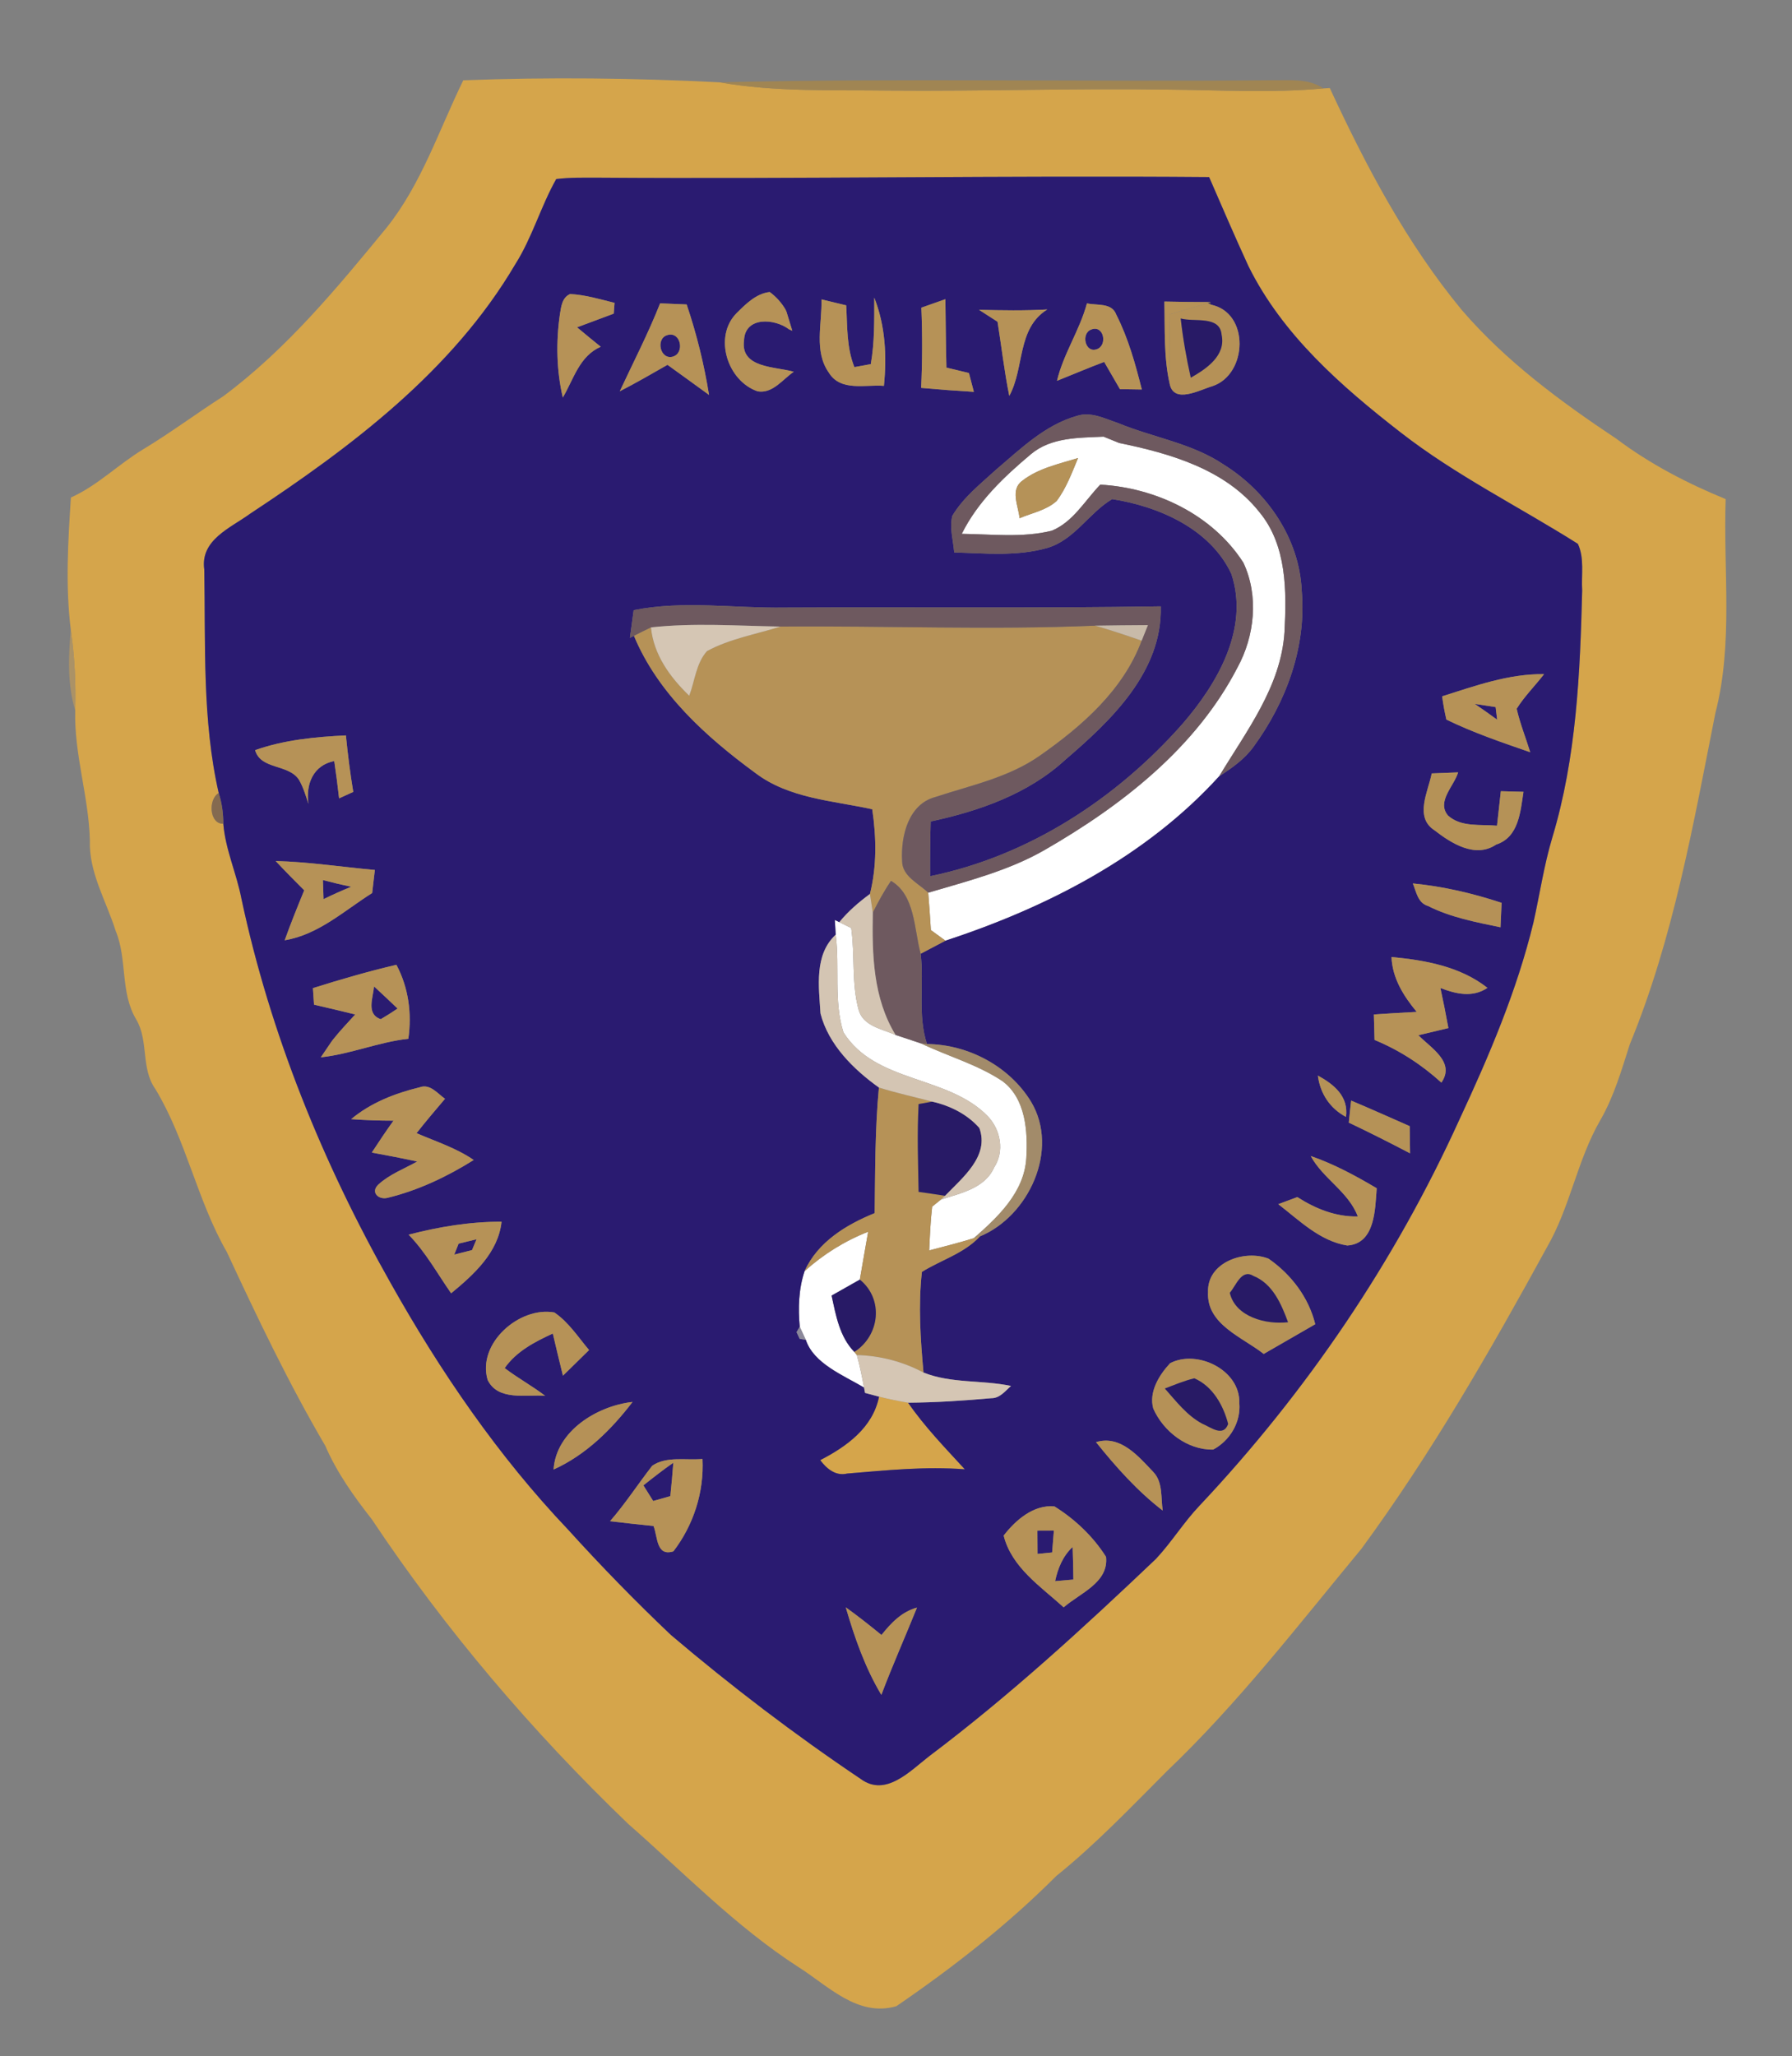 <?xml version="1.0" encoding="UTF-8" ?>
<!DOCTYPE svg PUBLIC "-//W3C//DTD SVG 1.1//EN" "http://www.w3.org/Graphics/SVG/1.1/DTD/svg11.dtd">
<svg width="258pt" height="296pt" viewBox="0 0 258 296" version="1.1" xmlns="http://www.w3.org/2000/svg">
<rect x="0" y="0" width="258" height="296" fill="#808080" stroke="none"/>
<g id="#ffffffff">
<path fill="#ffffff" opacity="1.00" d=" M 148.43 65.38 C 151.33 62.94 155.31 63.03 158.89 62.86 C 159.45 63.09 160.57 63.55 161.13 63.77 C 168.49 65.28 176.43 67.56 181.30 73.70 C 185.29 78.49 185.24 85.12 184.93 91.00 C 184.43 98.85 179.43 105.26 175.53 111.75 C 165.03 123.30 150.79 130.61 136.12 135.42 C 135.59 135.04 134.55 134.28 134.02 133.89 C 133.91 132.10 133.79 130.30 133.64 128.51 C 139.32 126.83 145.16 125.36 150.35 122.39 C 161.46 116.00 172.16 107.70 178.16 96.10 C 180.65 91.55 181.25 85.75 179.01 81.00 C 174.60 74.12 166.44 70.21 158.41 69.77 C 156.20 72.06 154.49 75.15 151.43 76.40 C 147.20 77.45 142.78 76.90 138.47 76.85 C 140.75 72.24 144.54 68.64 148.43 65.38 M 147.18 69.21 C 145.39 70.51 146.63 72.85 146.79 74.60 C 148.58 73.84 150.64 73.46 152.12 72.13 C 153.52 70.28 154.32 68.06 155.21 65.94 C 152.46 66.79 149.50 67.40 147.18 69.21 Z" />
<path fill="#ffffff" opacity="1.00" d=" M 120.19 132.43 L 120.84 132.75 C 121.27 132.96 122.12 133.38 122.55 133.60 C 123.11 137.50 122.57 141.54 123.62 145.37 C 124.24 147.71 127.02 148.14 128.94 148.99 C 130.16 149.40 131.38 149.79 132.60 150.21 C 136.49 152.07 140.74 153.24 144.34 155.65 C 147.69 158.16 147.99 162.90 147.76 166.74 C 147.45 171.67 143.67 175.20 140.20 178.25 C 138.08 178.90 135.93 179.45 133.78 180.01 C 133.88 177.90 133.96 175.79 134.21 173.70 C 134.52 173.45 135.14 172.95 135.45 172.70 C 138.29 171.76 141.79 171.10 143.14 168.04 C 144.64 165.74 144.07 162.68 142.26 160.74 C 136.51 154.75 126.06 155.99 121.43 148.61 C 120.01 144.10 120.92 139.21 120.32 134.56 C 120.29 134.02 120.22 132.96 120.19 132.43 Z" />
<path fill="#ffffff" opacity="1.00" d=" M 115.84 182.99 C 118.53 180.57 121.62 178.64 124.99 177.32 C 124.61 179.62 124.17 181.91 123.79 184.21 C 122.43 184.97 121.08 185.74 119.73 186.51 C 120.35 189.37 120.87 192.43 123.00 194.62 L 123.36 195.07 C 123.80 196.61 124.10 198.18 124.40 199.75 C 121.41 197.98 117.14 196.29 116.02 192.89 C 115.80 192.41 115.36 191.46 115.14 190.99 C 114.90 188.32 114.98 185.54 115.84 182.99 Z" />
</g>
<g id="#d5a54bff">
<path fill="#d5a54b" opacity="1.00" d=" M 66.70 11.56 C 79.00 11.09 91.32 11.23 103.60 11.85 C 111.66 13.27 119.86 12.93 128.00 13.04 C 141.33 13.16 154.66 12.69 167.99 12.90 C 175.51 12.96 183.04 13.42 190.54 12.73 L 191.45 12.67 C 196.67 23.92 202.51 35.00 210.45 44.62 C 216.80 52.00 224.67 57.81 232.74 63.18 C 237.55 66.80 242.90 69.57 248.45 71.85 C 248.09 82.13 249.57 92.61 246.96 102.69 C 243.77 118.77 240.92 135.10 234.65 150.33 C 233.46 154.04 232.38 157.81 230.43 161.21 C 227.07 166.99 226.07 173.77 222.72 179.55 C 214.56 194.46 206.07 209.26 196.00 222.97 C 186.96 233.89 178.27 245.18 167.99 254.99 C 162.83 260.16 157.78 265.47 152.08 270.06 C 145.07 277.08 137.22 283.22 129.05 288.81 C 123.46 290.42 119.23 285.87 114.93 283.16 C 105.92 277.34 98.46 269.59 90.44 262.56 C 76.63 249.29 64.13 234.63 53.52 218.70 C 50.94 215.41 48.50 211.99 46.83 208.13 C 41.56 199.14 37.06 189.71 32.67 180.26 C 28.38 172.82 26.82 164.13 22.36 156.76 C 20.26 153.82 21.43 149.87 19.63 146.79 C 17.27 142.89 18.36 138.10 16.65 134.00 C 15.30 129.69 12.78 125.62 12.94 120.97 C 12.78 114.68 10.66 108.59 10.83 102.27 C 10.94 98.39 10.75 94.50 10.19 90.65 C 9.41 84.33 9.79 77.96 10.21 71.62 C 14.07 69.89 17.06 66.82 20.65 64.66 C 24.59 62.28 28.28 59.52 32.15 57.04 C 41.25 50.27 48.53 41.46 55.68 32.75 C 60.70 26.45 63.20 18.71 66.70 11.56 M 74.16 38.09 C 65.13 53.41 50.59 64.33 35.99 73.97 C 33.17 76.02 28.81 77.72 29.41 81.98 C 29.61 92.71 29.09 103.64 31.49 114.17 C 29.95 115.03 30.13 118.66 32.15 118.58 C 32.45 122.29 34.06 125.73 34.76 129.37 C 38.90 148.81 46.47 167.42 56.24 184.70 C 63.39 197.43 71.71 209.60 81.78 220.19 C 86.53 225.43 91.47 230.51 96.60 235.37 C 105.32 242.77 114.43 249.72 123.93 256.10 C 127.54 258.75 131.06 254.91 133.79 252.81 C 145.33 244.12 155.98 234.35 166.43 224.41 C 168.69 221.99 170.43 219.13 172.72 216.73 C 188.10 200.40 200.85 181.59 210.12 161.16 C 214.39 151.99 218.39 142.63 220.78 132.78 C 221.69 128.71 222.29 124.57 223.49 120.57 C 226.96 109.06 227.49 96.94 227.79 85.00 C 227.65 82.78 228.14 80.36 227.17 78.29 C 218.69 72.93 209.61 68.45 201.66 62.26 C 193.10 55.61 184.61 48.18 179.73 38.29 C 177.78 34.05 175.94 29.77 174.08 25.49 C 144.72 25.25 115.36 25.79 85.99 25.58 C 84.02 25.58 82.04 25.54 80.08 25.78 C 77.84 29.75 76.62 34.23 74.16 38.09 Z" />
<path fill="#d5a54b" opacity="1.00" d=" M 126.56 201.06 C 127.94 201.41 129.33 201.70 130.74 201.93 C 133.13 205.40 136.07 208.42 138.91 211.52 C 133.25 211.08 127.61 211.66 121.97 212.13 C 120.31 212.53 119.02 211.43 118.09 210.20 C 121.89 208.24 125.66 205.54 126.56 201.06 Z" />
</g>
<g id="#a88647ca">
<path fill="#a88647" opacity="0.79" d=" M 103.60 11.85 C 130.05 11.23 156.53 11.81 183.00 11.55 C 185.54 11.60 188.30 11.21 190.54 12.73 C 183.04 13.42 175.51 12.96 167.99 12.90 C 154.66 12.69 141.33 13.16 128.00 13.04 C 119.86 12.93 111.66 13.27 103.60 11.85 Z" />
</g>
<g id="#2a1b71ff">
<path fill="#2a1b71" opacity="1.00" d=" M 74.16 38.09 C 76.62 34.23 77.84 29.75 80.08 25.78 C 82.04 25.54 84.02 25.58 85.99 25.58 C 115.36 25.79 144.72 25.25 174.08 25.49 C 175.94 29.77 177.78 34.05 179.73 38.29 C 184.61 48.18 193.10 55.61 201.66 62.26 C 209.61 68.45 218.69 72.93 227.17 78.29 C 228.14 80.36 227.65 82.78 227.79 85.00 C 227.49 96.94 226.96 109.06 223.49 120.57 C 222.29 124.57 221.69 128.71 220.78 132.78 C 218.39 142.63 214.39 151.99 210.12 161.16 C 200.85 181.59 188.10 200.40 172.72 216.73 C 170.43 219.13 168.69 221.99 166.43 224.41 C 155.98 234.35 145.33 244.12 133.79 252.81 C 131.06 254.91 127.54 258.75 123.93 256.10 C 114.43 249.72 105.32 242.77 96.60 235.37 C 91.47 230.51 86.53 225.43 81.78 220.19 C 71.71 209.60 63.39 197.43 56.24 184.70 C 46.47 167.42 38.90 148.81 34.76 129.37 C 34.06 125.73 32.45 122.29 32.15 118.58 C 32.15 117.09 31.95 115.60 31.49 114.17 C 29.09 103.64 29.61 92.71 29.41 81.98 C 28.81 77.72 33.17 76.02 35.99 73.97 C 50.59 64.33 65.13 53.41 74.16 38.09 M 82.08 42.33 C 80.93 42.83 80.80 44.11 80.62 45.19 C 80.04 49.18 80.11 53.29 81.03 57.23 C 82.59 54.59 83.41 51.25 86.49 49.92 C 85.34 49.00 84.21 48.06 83.08 47.12 C 84.84 46.47 86.60 45.81 88.36 45.15 C 88.39 44.77 88.45 43.99 88.48 43.60 C 86.37 43.08 84.27 42.44 82.08 42.33 M 106.05 45.08 C 102.68 48.48 104.72 54.86 109.09 56.34 C 111.26 56.69 112.67 54.61 114.28 53.52 C 111.65 52.75 106.56 53.04 107.12 48.99 C 107.26 45.54 111.52 45.83 113.60 47.41 C 113.71 47.46 113.95 47.57 114.07 47.62 C 113.86 46.94 113.44 45.58 113.24 44.90 C 113.20 44.81 113.13 44.64 113.09 44.56 C 112.51 43.57 111.75 42.73 110.82 42.04 C 108.86 42.26 107.38 43.76 106.05 45.08 M 118.27 43.10 C 118.37 46.59 117.15 50.59 119.34 53.66 C 121.04 56.41 124.59 55.33 127.26 55.55 C 127.69 51.25 127.47 46.90 125.87 42.85 C 125.87 46.04 125.93 49.26 125.37 52.42 C 124.78 52.53 123.60 52.74 123.01 52.85 C 121.87 50.03 122.00 46.94 121.83 43.96 C 120.64 43.67 119.45 43.39 118.27 43.10 M 132.65 44.29 C 132.81 48.14 132.80 51.99 132.62 55.84 C 135.14 56.07 137.67 56.26 140.21 56.41 C 140.03 55.73 139.68 54.38 139.50 53.70 C 138.42 53.44 137.34 53.18 136.26 52.92 C 136.17 49.63 136.16 46.35 136.11 43.07 C 134.95 43.47 133.80 43.88 132.65 44.29 M 167.64 43.41 C 167.73 47.36 167.53 51.36 168.40 55.25 C 169.00 58.21 172.71 56.13 174.56 55.59 C 179.64 53.90 179.96 44.99 174.33 43.86 C 174.32 43.77 174.30 43.58 174.29 43.49 C 172.07 43.49 169.86 43.45 167.64 43.41 M 95.04 43.67 C 93.33 47.99 91.20 52.12 89.23 56.33 C 91.56 55.13 93.83 53.82 96.10 52.52 C 98.10 53.95 100.08 55.41 102.08 56.85 C 101.37 52.42 100.29 48.07 98.86 43.83 C 97.59 43.77 96.32 43.72 95.04 43.67 M 140.95 44.60 C 141.84 45.18 142.73 45.75 143.62 46.32 C 144.19 49.88 144.59 53.46 145.31 56.99 C 147.53 52.95 146.38 47.29 150.78 44.55 C 147.51 44.74 144.23 44.68 140.95 44.60 M 156.49 43.67 C 155.45 47.55 153.11 50.91 152.18 54.82 C 154.44 53.92 156.68 52.96 158.97 52.10 C 159.73 53.40 160.49 54.71 161.24 56.02 C 162.03 56.03 163.60 56.05 164.39 56.07 C 163.46 52.38 162.44 48.69 160.71 45.29 C 160.07 43.53 157.93 44.01 156.49 43.67 M 155.02 59.88 C 150.47 61.17 146.99 64.57 143.48 67.55 C 141.21 69.63 138.70 71.58 137.11 74.26 C 136.68 75.99 137.24 77.78 137.38 79.53 C 141.85 79.66 146.45 80.13 150.81 78.87 C 154.70 77.72 156.76 73.85 160.12 71.85 C 166.84 72.90 174.24 76.12 177.28 82.61 C 179.91 90.47 175.26 98.42 170.25 104.21 C 160.75 114.98 148.08 123.24 133.91 126.14 C 133.89 123.51 133.92 120.88 133.99 118.26 C 141.00 116.75 148.03 114.30 153.39 109.36 C 159.99 103.71 167.36 96.69 167.12 87.29 C 149.08 87.58 131.04 87.38 113.00 87.47 C 105.74 87.59 98.43 86.40 91.23 87.84 C 91.06 89.17 90.88 90.50 90.69 91.83 L 91.27 91.53 C 94.72 99.81 101.64 106.06 108.73 111.26 C 113.59 114.96 119.84 115.24 125.58 116.50 C 126.18 120.55 126.25 124.70 125.25 128.69 C 123.64 129.88 122.11 131.19 120.84 132.75 L 120.19 132.43 C 120.22 132.96 120.29 134.02 120.32 134.56 C 117.19 137.45 117.90 142.08 118.13 145.90 C 119.28 150.39 122.88 153.94 126.54 156.56 C 125.97 162.57 126.01 168.61 125.93 174.64 C 121.82 176.31 117.74 178.79 115.84 182.99 C 114.98 185.54 114.90 188.32 115.14 190.99 L 114.68 191.77 L 115.13 192.74 L 116.02 192.89 C 117.14 196.29 121.41 197.98 124.40 199.75 L 124.54 200.52 C 125.05 200.66 126.05 200.93 126.56 201.06 C 125.66 205.54 121.89 208.24 118.09 210.20 C 119.02 211.43 120.31 212.53 121.97 212.13 C 127.61 211.66 133.25 211.08 138.91 211.52 C 136.07 208.42 133.13 205.40 130.74 201.93 C 134.74 201.90 138.74 201.64 142.72 201.28 C 143.95 201.30 144.71 200.25 145.56 199.52 C 141.40 198.64 136.95 199.19 132.96 197.59 C 132.52 192.78 132.19 187.92 132.73 183.10 C 135.50 181.37 138.80 180.45 141.08 177.99 C 148.10 175.10 152.57 165.51 148.45 158.61 C 145.34 153.51 139.41 150.35 133.46 150.30 C 132.08 146.08 133.07 141.62 132.55 137.30 C 133.74 136.67 134.93 136.04 136.12 135.42 C 150.79 130.61 165.03 123.30 175.53 111.75 C 177.37 110.56 179.20 109.28 180.49 107.48 C 185.20 101.03 188.13 93.05 187.41 84.99 C 187.07 77.52 182.42 70.76 176.18 66.88 C 171.59 63.79 166.01 62.99 160.99 60.91 C 159.08 60.28 157.07 59.20 155.02 59.88 M 207.63 100.24 C 207.78 101.36 207.98 102.48 208.24 103.59 C 212.12 105.48 216.23 106.88 220.31 108.29 C 219.67 106.20 218.84 104.16 218.36 102.03 C 219.48 100.23 221.01 98.73 222.30 97.05 C 217.21 96.98 212.40 98.74 207.63 100.24 M 36.73 107.99 C 37.54 110.84 41.54 109.95 43.04 112.25 C 43.67 113.33 44.02 114.54 44.41 115.72 C 44.00 112.90 45.08 110.16 48.12 109.56 C 48.39 111.35 48.62 113.14 48.82 114.93 C 49.50 114.62 50.18 114.31 50.86 114.00 C 50.41 111.30 50.07 108.59 49.80 105.87 C 45.39 106.08 40.92 106.51 36.73 107.99 M 206.13 111.34 C 205.62 113.95 203.60 117.63 206.52 119.52 C 208.94 121.40 212.41 123.61 215.41 121.58 C 218.67 120.53 218.90 116.83 219.34 113.99 C 218.52 113.97 216.89 113.93 216.08 113.90 C 215.90 115.56 215.72 117.21 215.53 118.87 C 213.17 118.64 210.38 119.13 208.47 117.40 C 206.79 115.39 209.33 113.19 209.93 111.19 C 208.66 111.24 207.40 111.29 206.13 111.34 M 39.69 123.95 C 41.03 125.39 42.42 126.78 43.80 128.17 C 42.82 130.55 41.86 132.93 40.99 135.36 C 45.86 134.55 49.55 131.10 53.58 128.56 C 53.71 127.45 53.84 126.35 53.97 125.24 C 49.21 124.81 44.47 124.08 39.69 123.95 M 203.41 127.18 C 203.92 128.40 204.12 129.99 205.61 130.43 C 208.86 132.07 212.49 132.75 216.03 133.49 C 216.07 132.61 216.15 130.85 216.19 129.97 C 212.04 128.60 207.77 127.60 203.41 127.18 M 200.34 137.77 C 200.46 140.83 202.08 143.39 203.97 145.67 C 201.91 145.78 199.85 145.90 197.80 146.04 C 197.83 147.26 197.87 148.49 197.90 149.71 C 201.45 151.17 204.69 153.27 207.52 155.85 C 209.56 152.90 206.02 150.88 204.21 149.03 C 205.65 148.68 207.09 148.34 208.53 148.00 C 208.18 146.06 207.79 144.14 207.38 142.23 C 209.62 143.09 212.01 143.66 214.15 142.21 C 210.22 139.12 205.19 138.23 200.34 137.77 M 45.05 142.25 C 45.09 142.84 45.17 144.03 45.21 144.63 C 47.19 145.08 49.17 145.56 51.14 146.04 C 50.05 147.24 48.92 148.42 47.91 149.70 C 47.86 149.77 47.76 149.90 47.71 149.97 C 47.33 150.53 46.57 151.65 46.19 152.21 C 50.48 151.75 54.50 150.01 58.79 149.54 C 59.31 145.88 58.82 142.18 57.07 138.89 C 53.02 139.84 49.02 141.00 45.05 142.25 M 189.74 154.84 C 190.07 157.42 191.47 159.56 193.79 160.79 C 194.18 157.82 192.05 156.11 189.74 154.84 M 60.41 156.53 C 56.87 157.39 53.38 158.75 50.56 161.11 C 52.58 161.26 54.62 161.33 56.65 161.33 C 55.57 162.84 54.54 164.37 53.53 165.92 C 55.72 166.32 57.90 166.74 60.07 167.21 C 58.19 168.26 56.10 169.04 54.49 170.51 C 53.29 171.63 54.49 172.76 55.79 172.44 C 60.20 171.37 64.37 169.39 68.20 166.99 C 65.68 165.26 62.75 164.33 59.97 163.13 C 61.29 161.45 62.68 159.81 64.07 158.18 C 62.98 157.42 61.92 155.97 60.41 156.53 M 194.53 158.44 C 194.41 159.49 194.29 160.55 194.19 161.61 C 197.16 163.02 200.09 164.50 203.01 166.03 C 202.99 164.73 202.98 163.42 202.96 162.12 C 200.15 160.88 197.35 159.63 194.53 158.44 M 188.71 166.42 C 190.50 169.71 194.14 171.55 195.49 175.12 C 192.32 175.19 189.40 174.01 186.78 172.33 C 185.87 172.67 184.95 173.01 184.04 173.35 C 187.08 175.69 190.03 178.67 193.97 179.30 C 198.01 179.04 197.97 174.06 198.21 171.06 C 195.17 169.26 192.05 167.57 188.71 166.42 M 58.83 177.74 C 61.28 180.25 62.96 183.33 64.95 186.18 C 68.20 183.50 71.73 180.32 72.21 175.88 C 67.69 175.86 63.20 176.61 58.83 177.74 M 173.93 186.02 C 173.69 190.67 178.88 192.49 181.94 194.91 C 184.42 193.48 186.89 192.06 189.36 190.63 C 188.41 186.76 185.88 183.45 182.64 181.20 C 179.20 179.83 173.75 181.72 173.93 186.02 M 70.21 198.66 C 71.71 201.72 75.75 200.72 78.49 200.94 C 76.61 199.51 74.54 198.38 72.66 196.95 C 74.34 194.54 76.99 193.17 79.59 191.97 C 80.06 193.99 80.55 196.02 81.05 198.04 C 82.31 196.81 83.56 195.58 84.81 194.35 C 83.23 192.48 81.86 190.33 79.81 188.94 C 74.77 188.03 68.65 193.41 70.21 198.66 M 168.46 196.25 C 166.88 197.95 165.38 200.38 166.04 202.77 C 167.50 206.08 170.95 208.75 174.66 208.68 C 177.07 207.40 178.66 204.75 178.43 202.00 C 178.58 197.18 172.31 194.22 168.46 196.25 M 79.70 211.55 C 84.33 209.46 88.02 205.81 91.07 201.82 C 85.97 202.39 80.06 206.01 79.70 211.55 M 157.80 207.61 C 160.67 211.19 163.75 214.65 167.40 217.46 C 167.11 215.59 167.46 213.38 166.04 211.90 C 163.88 209.63 161.31 206.54 157.80 207.61 M 93.90 211.01 C 91.85 213.65 90.03 216.46 87.83 218.99 C 89.92 219.24 92.00 219.47 94.09 219.68 C 94.71 221.24 94.46 224.11 96.95 223.33 C 99.85 219.55 101.38 214.80 101.14 210.03 C 98.77 210.26 95.95 209.59 93.90 211.01 M 144.50 221.06 C 145.65 225.65 149.84 228.39 153.14 231.39 C 155.47 229.35 159.65 227.84 159.24 224.12 C 157.38 221.18 154.75 218.69 151.81 216.86 C 148.81 216.58 146.22 218.83 144.50 221.06 M 121.77 231.39 C 123.04 235.75 124.55 240.08 126.89 243.99 C 128.49 239.75 130.33 235.62 132.02 231.43 C 129.82 232.02 128.28 233.65 126.91 235.37 C 125.23 234.00 123.53 232.65 121.77 231.39 Z" />
<path fill="#2a1b71" opacity="1.00" d=" M 157.16 47.42 C 158.92 46.78 159.48 49.69 157.95 50.26 C 156.21 50.93 155.57 47.93 157.16 47.42 Z" />
<path fill="#2a1b71" opacity="1.00" d=" M 96.12 48.23 C 98.02 47.69 98.62 50.82 96.88 51.34 C 95.03 51.87 94.33 48.68 96.12 48.23 Z" />
<path fill="#2a1b71" opacity="1.00" d=" M 212.32 101.33 C 213.32 101.49 214.32 101.64 215.33 101.79 C 215.38 102.25 215.49 103.16 215.55 103.61 C 214.49 102.83 213.41 102.07 212.32 101.33 Z" />
<path fill="#2a1b71" opacity="1.00" d=" M 46.49 126.69 C 47.84 127.05 49.20 127.37 50.57 127.65 C 49.22 128.20 47.89 128.80 46.58 129.44 C 46.55 128.52 46.53 127.60 46.49 126.69 Z" />
<path fill="#2a1b71" opacity="1.00" d=" M 53.85 142.00 C 54.99 143.05 56.12 144.12 57.24 145.19 C 56.45 145.73 55.64 146.24 54.82 146.72 C 52.67 145.98 53.72 143.65 53.85 142.00 Z" />
<path fill="#2a1b71" opacity="1.00" d=" M 66.03 179.03 C 66.89 178.82 67.75 178.61 68.61 178.40 C 68.45 178.79 68.13 179.57 67.96 179.96 C 67.11 180.17 66.25 180.39 65.40 180.61 C 65.56 180.21 65.87 179.43 66.03 179.03 Z" />
<path fill="#2a1b71" opacity="1.00" d=" M 92.63 213.83 C 94.04 212.71 95.46 211.60 96.94 210.57 C 96.82 212.17 96.68 213.77 96.51 215.38 C 95.89 215.55 94.66 215.91 94.04 216.08 C 93.69 215.52 92.98 214.39 92.63 213.83 Z" />
<path fill="#2a1b71" opacity="1.00" d=" M 149.35 220.35 C 149.94 220.35 151.13 220.35 151.73 220.34 C 151.64 221.39 151.56 222.44 151.48 223.49 C 150.95 223.54 149.90 223.64 149.37 223.70 C 149.36 222.58 149.35 221.46 149.35 220.35 Z" />
<path fill="#2a1b71" opacity="1.00" d=" M 151.91 227.62 C 152.30 225.77 153.02 224.01 154.43 222.70 C 154.49 224.26 154.52 225.83 154.54 227.39 C 153.88 227.45 152.57 227.56 151.91 227.62 Z" />
</g>
<g id="#b69257ff">
<path fill="#b69257" opacity="1.00" d=" M 82.08 42.33 C 84.27 42.44 86.37 43.08 88.48 43.60 C 88.45 43.99 88.39 44.77 88.36 45.15 C 86.60 45.81 84.84 46.47 83.08 47.12 C 84.21 48.06 85.34 49.00 86.49 49.92 C 83.41 51.25 82.59 54.59 81.03 57.23 C 80.11 53.29 80.04 49.18 80.62 45.19 C 80.80 44.11 80.93 42.83 82.08 42.33 Z" />
<path fill="#b69257" opacity="1.00" d=" M 106.05 45.08 C 107.38 43.76 108.86 42.26 110.82 42.04 C 111.75 42.73 112.51 43.57 113.09 44.56 C 113.13 44.64 113.20 44.81 113.24 44.90 C 113.44 45.58 113.86 46.94 114.07 47.62 L 113.60 47.41 C 111.52 45.83 107.26 45.54 107.12 48.99 C 106.56 53.04 111.65 52.75 114.28 53.52 C 112.67 54.61 111.26 56.69 109.09 56.34 C 104.72 54.86 102.68 48.48 106.05 45.08 Z" />
<path fill="#b69257" opacity="1.00" d=" M 118.27 43.10 C 119.45 43.39 120.64 43.67 121.83 43.96 C 122.00 46.94 121.87 50.03 123.01 52.85 C 123.60 52.74 124.78 52.53 125.37 52.42 C 125.93 49.26 125.87 46.04 125.87 42.85 C 127.47 46.90 127.69 51.25 127.26 55.55 C 124.59 55.33 121.04 56.41 119.34 53.66 C 117.15 50.59 118.37 46.59 118.27 43.10 Z" />
<path fill="#b69257" opacity="1.00" d=" M 132.65 44.29 C 133.80 43.88 134.95 43.47 136.11 43.07 C 136.16 46.35 136.17 49.63 136.26 52.92 C 137.34 53.18 138.42 53.44 139.50 53.70 C 139.68 54.38 140.03 55.73 140.21 56.41 C 137.67 56.26 135.14 56.07 132.62 55.84 C 132.80 51.99 132.81 48.14 132.65 44.29 Z" />
<path fill="#b69257" opacity="1.00" d=" M 167.64 43.41 C 169.86 43.45 172.07 43.49 174.29 43.49 L 173.88 43.64 C 172.03 44.18 170.18 44.73 168.32 45.27 C 168.41 48.60 168.34 51.92 168.40 55.25 C 167.53 51.36 167.73 47.36 167.64 43.41 Z" />
<path fill="#b69257" opacity="1.00" d=" M 95.04 43.67 C 96.32 43.72 97.59 43.77 98.86 43.83 C 100.29 48.07 101.37 52.42 102.08 56.85 C 100.08 55.41 98.10 53.95 96.10 52.52 C 93.83 53.82 91.56 55.13 89.23 56.33 C 91.20 52.12 93.33 47.99 95.04 43.67 M 96.12 48.23 C 94.33 48.68 95.03 51.87 96.88 51.34 C 98.62 50.82 98.02 47.69 96.12 48.23 Z" />
<path fill="#b69257" opacity="1.00" d=" M 140.95 44.60 C 144.23 44.68 147.51 44.74 150.78 44.55 C 146.38 47.29 147.53 52.95 145.31 56.99 C 144.59 53.46 144.19 49.88 143.62 46.32 C 142.73 45.75 141.84 45.18 140.95 44.60 Z" />
<path fill="#b69257" opacity="1.00" d=" M 156.49 43.67 C 157.93 44.01 160.07 43.53 160.71 45.29 C 162.44 48.69 163.46 52.38 164.39 56.07 C 163.60 56.05 162.03 56.03 161.24 56.02 C 160.49 54.71 159.73 53.40 158.97 52.10 C 156.68 52.96 154.44 53.92 152.18 54.82 C 153.11 50.91 155.45 47.55 156.49 43.67 M 157.16 47.42 C 155.57 47.93 156.21 50.93 157.95 50.26 C 159.48 49.69 158.92 46.78 157.16 47.42 Z" />
<path fill="#b69257" opacity="1.00" d=" M 91.27 91.53 C 92.08 91.11 92.89 90.71 93.72 90.32 C 94.11 94.27 96.46 97.48 99.23 100.16 C 100.04 98.03 100.22 95.47 101.79 93.73 C 105.07 91.95 108.84 91.31 112.38 90.20 C 127.47 90.07 142.58 90.71 157.67 90.07 C 159.93 90.71 162.15 91.47 164.37 92.23 C 161.73 99.33 155.78 104.54 149.73 108.77 C 145.23 111.94 139.79 113.05 134.66 114.74 C 130.78 115.77 129.69 120.37 129.88 123.88 C 129.85 126.15 132.23 127.14 133.64 128.51 C 133.79 130.30 133.91 132.10 134.02 133.89 C 134.55 134.28 135.59 135.04 136.12 135.42 C 134.93 136.04 133.74 136.67 132.55 137.30 C 131.59 133.78 131.77 128.84 128.28 126.81 C 127.29 128.26 126.45 129.81 125.66 131.38 C 125.56 130.71 125.35 129.36 125.25 128.69 C 126.25 124.70 126.18 120.55 125.58 116.50 C 119.84 115.24 113.59 114.96 108.73 111.26 C 101.64 106.06 94.72 99.81 91.27 91.53 Z" />
<path fill="#b69257" opacity="1.00" d=" M 207.63 100.24 C 212.40 98.74 217.21 96.98 222.30 97.05 C 221.01 98.73 219.48 100.23 218.36 102.03 C 218.84 104.16 219.67 106.20 220.31 108.29 C 216.23 106.88 212.12 105.48 208.24 103.59 C 207.98 102.48 207.78 101.36 207.63 100.24 M 212.32 101.33 C 213.41 102.07 214.49 102.83 215.55 103.61 C 215.49 103.16 215.38 102.25 215.33 101.79 C 214.32 101.64 213.32 101.49 212.32 101.33 Z" />
<path fill="#b69257" opacity="1.00" d=" M 36.73 107.99 C 40.92 106.51 45.39 106.08 49.80 105.87 C 50.07 108.59 50.41 111.30 50.86 114.00 C 50.18 114.31 49.50 114.62 48.82 114.93 C 48.62 113.14 48.39 111.35 48.12 109.56 C 45.08 110.16 44.00 112.90 44.41 115.72 C 44.02 114.54 43.67 113.33 43.04 112.25 C 41.54 109.95 37.54 110.84 36.73 107.99 Z" />
<path fill="#b69257" opacity="1.00" d=" M 39.69 123.95 C 44.47 124.08 49.21 124.81 53.97 125.24 C 53.84 126.35 53.71 127.45 53.58 128.56 C 49.55 131.10 45.86 134.55 40.99 135.36 C 41.86 132.93 42.82 130.55 43.80 128.17 C 42.42 126.78 41.03 125.39 39.69 123.95 M 46.49 126.69 C 46.53 127.60 46.55 128.52 46.58 129.44 C 47.89 128.80 49.22 128.20 50.57 127.65 C 49.20 127.37 47.84 127.05 46.49 126.69 Z" />
<path fill="#b69257" opacity="1.00" d=" M 200.34 137.77 C 205.19 138.23 210.22 139.12 214.15 142.21 C 212.01 143.66 209.62 143.09 207.38 142.23 C 207.79 144.14 208.18 146.06 208.53 148.00 C 207.09 148.34 205.65 148.68 204.21 149.03 C 206.02 150.88 209.56 152.90 207.52 155.85 C 204.69 153.27 201.45 151.17 197.90 149.71 C 197.87 148.49 197.83 147.26 197.80 146.04 C 199.85 145.90 201.91 145.78 203.97 145.67 C 202.08 143.39 200.46 140.83 200.34 137.77 Z" />
<path fill="#b69257" opacity="1.00" d=" M 45.05 142.25 C 49.02 141.00 53.02 139.84 57.07 138.89 C 58.82 142.18 59.31 145.88 58.79 149.54 C 54.50 150.01 50.48 151.75 46.19 152.21 C 46.57 151.65 47.33 150.53 47.71 149.97 C 47.76 149.90 47.86 149.77 47.91 149.70 C 48.92 148.42 50.05 147.24 51.14 146.04 C 49.17 145.56 47.19 145.08 45.21 144.63 C 45.17 144.03 45.09 142.84 45.05 142.25 M 53.85 142.00 C 53.72 143.65 52.67 145.98 54.82 146.72 C 55.64 146.24 56.45 145.73 57.24 145.19 C 56.12 144.12 54.99 143.05 53.85 142.00 Z" />
<path fill="#b69257" opacity="1.00" d=" M 60.41 156.53 C 61.92 155.97 62.98 157.42 64.07 158.18 C 62.68 159.81 61.29 161.45 59.97 163.13 C 62.75 164.33 65.68 165.26 68.20 166.99 C 64.37 169.39 60.20 171.37 55.79 172.44 C 54.49 172.76 53.29 171.63 54.49 170.51 C 56.10 169.04 58.19 168.26 60.07 167.21 C 57.90 166.74 55.72 166.32 53.53 165.92 C 54.54 164.37 55.57 162.84 56.65 161.33 C 54.62 161.33 52.58 161.26 50.56 161.11 C 53.38 158.75 56.87 157.39 60.41 156.53 Z" />
<path fill="#b69257" opacity="1.00" d=" M 126.54 156.56 C 129.07 157.35 131.67 157.92 134.23 158.59 C 133.74 158.68 132.75 158.85 132.26 158.94 C 132.03 163.15 132.18 167.37 132.26 171.58 C 133.53 171.76 134.80 171.94 136.07 172.14 L 135.45 172.70 C 135.14 172.95 134.52 173.45 134.21 173.70 C 133.96 175.79 133.88 177.90 133.78 180.01 C 135.93 179.45 138.08 178.90 140.20 178.25 L 141.08 177.99 C 138.80 180.45 135.50 181.37 132.73 183.10 C 132.19 187.92 132.52 192.78 132.96 197.59 C 129.99 196.01 126.72 195.16 123.36 195.07 L 123.00 194.62 C 126.68 192.27 127.26 187.02 123.79 184.21 C 124.17 181.91 124.61 179.62 124.99 177.32 C 121.62 178.64 118.53 180.57 115.84 182.99 C 117.74 178.79 121.82 176.31 125.93 174.64 C 126.01 168.61 125.97 162.57 126.54 156.56 Z" />
<path fill="#b69257" opacity="1.00" d=" M 188.71 166.42 C 192.05 167.57 195.17 169.26 198.21 171.06 C 197.97 174.06 198.01 179.04 193.97 179.30 C 190.03 178.67 187.08 175.69 184.04 173.35 C 184.95 173.01 185.87 172.67 186.78 172.33 C 189.40 174.01 192.32 175.19 195.49 175.12 C 194.14 171.55 190.50 169.71 188.71 166.42 Z" />
<path fill="#b69257" opacity="1.00" d=" M 58.83 177.74 C 63.20 176.61 67.69 175.86 72.21 175.88 C 71.73 180.32 68.20 183.50 64.95 186.18 C 62.96 183.33 61.28 180.25 58.83 177.74 M 66.03 179.03 C 65.87 179.43 65.56 180.21 65.40 180.61 C 66.25 180.39 67.11 180.17 67.96 179.96 C 68.13 179.57 68.45 178.79 68.61 178.40 C 67.75 178.61 66.89 178.82 66.03 179.03 Z" />
<path fill="#b69257" opacity="1.00" d=" M 70.21 198.66 C 68.65 193.41 74.77 188.03 79.81 188.94 C 81.86 190.33 83.23 192.48 84.81 194.35 C 83.56 195.58 82.31 196.81 81.05 198.04 C 80.55 196.02 80.06 193.99 79.59 191.97 C 76.99 193.17 74.34 194.54 72.66 196.95 C 74.54 198.38 76.61 199.51 78.49 200.94 C 75.75 200.72 71.71 201.72 70.21 198.66 Z" />
<path fill="#b69257" opacity="1.00" d=" M 157.80 207.61 C 161.31 206.54 163.88 209.63 166.04 211.90 C 167.46 213.38 167.11 215.59 167.40 217.46 C 163.75 214.65 160.67 211.19 157.80 207.61 Z" />
<path fill="#b69257" opacity="1.00" d=" M 93.90 211.01 C 95.95 209.59 98.77 210.26 101.14 210.03 C 101.38 214.80 99.85 219.55 96.95 223.33 C 94.46 224.11 94.71 221.24 94.09 219.68 C 92.00 219.47 89.92 219.24 87.83 218.99 C 90.03 216.46 91.85 213.65 93.90 211.01 M 92.63 213.83 C 92.98 214.39 93.69 215.52 94.04 216.08 C 94.66 215.91 95.89 215.55 96.51 215.38 C 96.68 213.77 96.82 212.17 96.94 210.57 C 95.46 211.60 94.04 212.71 92.63 213.83 Z" />
<path fill="#b69257" opacity="1.00" d=" M 144.50 221.06 C 146.22 218.83 148.81 216.58 151.81 216.86 C 154.75 218.69 157.38 221.18 159.24 224.12 C 159.65 227.84 155.47 229.35 153.14 231.39 C 149.84 228.39 145.65 225.65 144.50 221.06 M 149.35 220.35 C 149.35 221.46 149.36 222.58 149.37 223.70 C 149.90 223.64 150.95 223.54 151.48 223.49 C 151.56 222.44 151.64 221.39 151.73 220.34 C 151.13 220.35 149.94 220.35 149.35 220.35 M 151.91 227.62 C 152.57 227.56 153.88 227.45 154.54 227.39 C 154.52 225.83 154.49 224.26 154.43 222.70 C 153.02 224.01 152.30 225.77 151.91 227.62 Z" />
<path fill="#b69257" opacity="1.00" d=" M 121.77 231.39 C 123.53 232.65 125.23 234.00 126.91 235.37 C 128.28 233.65 129.82 232.02 132.02 231.43 C 130.33 235.62 128.49 239.75 126.89 243.99 C 124.55 240.08 123.04 235.75 121.77 231.39 Z" />
</g>
<g id="#3e2e4cc8">
<path fill="#3e2e4c" opacity="0.78" d=" M 174.29 43.49 C 174.30 43.58 174.32 43.77 174.33 43.86 L 173.88 43.64 L 174.29 43.49 Z" />
</g>
<g id="#5a4549c9">
<path fill="#5a4549" opacity="0.79" d=" M 113.09 44.56 C 113.13 44.64 113.20 44.81 113.24 44.90 C 113.20 44.81 113.13 44.64 113.09 44.56 Z" />
<path fill="#5a4549" opacity="0.79" d=" M 113.60 47.41 L 114.07 47.62 C 113.95 47.57 113.71 47.46 113.60 47.41 Z" />
</g>
<g id="#b59157fe">
<path fill="#b59157" opacity="1.00" d=" M 168.32 45.27 C 170.18 44.73 172.03 44.18 173.88 43.64 L 174.33 43.86 C 179.96 44.99 179.64 53.90 174.56 55.59 C 172.71 56.13 169.00 58.21 168.40 55.25 C 168.34 51.92 168.41 48.60 168.32 45.27 M 169.99 45.85 C 170.31 48.72 170.81 51.56 171.44 54.37 C 173.67 53.11 176.52 51.19 175.88 48.21 C 175.65 45.37 171.93 46.40 169.99 45.85 Z" />
<path fill="#b59157" opacity="1.00" d=" M 79.70 211.55 C 80.06 206.01 85.97 202.39 91.07 201.82 C 88.02 205.81 84.33 209.46 79.70 211.55 Z" />
</g>
<g id="#281a66ff">
<path fill="#281a66" opacity="1.00" d=" M 169.99 45.85 C 171.93 46.40 175.65 45.37 175.88 48.21 C 176.52 51.19 173.67 53.11 171.44 54.37 C 170.81 51.56 170.31 48.72 169.99 45.85 Z" />
<path fill="#281a66" opacity="1.00" d=" M 132.26 158.94 C 132.75 158.85 133.74 158.68 134.23 158.59 C 136.78 159.17 139.25 160.39 141.00 162.38 C 142.50 166.42 138.55 169.56 136.07 172.14 C 134.80 171.94 133.53 171.76 132.26 171.58 C 132.18 167.37 132.03 163.15 132.26 158.94 Z" />
</g>
<g id="#6e595fff">
<path fill="#6e595f" opacity="1.00" d=" M 155.02 59.88 C 157.07 59.20 159.08 60.28 160.99 60.91 C 166.01 62.99 171.59 63.79 176.18 66.88 C 182.42 70.76 187.07 77.52 187.41 84.99 C 188.13 93.05 185.20 101.03 180.49 107.48 C 179.20 109.28 177.37 110.56 175.53 111.75 C 179.43 105.26 184.43 98.85 184.93 91.00 C 185.24 85.12 185.29 78.49 181.30 73.70 C 176.43 67.56 168.49 65.28 161.13 63.77 C 160.57 63.55 159.45 63.09 158.89 62.86 C 155.31 63.03 151.33 62.94 148.43 65.38 C 144.54 68.64 140.75 72.24 138.47 76.85 C 142.78 76.90 147.20 77.45 151.43 76.40 C 154.49 75.15 156.20 72.06 158.41 69.77 C 166.44 70.21 174.60 74.12 179.01 81.00 C 181.25 85.75 180.65 91.55 178.16 96.10 C 172.16 107.70 161.46 116.00 150.35 122.39 C 145.16 125.36 139.32 126.83 133.64 128.51 C 132.23 127.14 129.85 126.15 129.88 123.88 C 129.69 120.37 130.78 115.77 134.66 114.74 C 139.79 113.05 145.23 111.94 149.73 108.77 C 155.78 104.54 161.73 99.33 164.37 92.23 C 164.60 91.67 165.04 90.55 165.27 89.99 C 162.74 90.00 160.20 90.03 157.67 90.07 C 142.58 90.71 127.47 90.07 112.38 90.20 C 106.16 90.10 99.92 89.64 93.72 90.32 C 92.89 90.71 92.08 91.11 91.27 91.53 L 90.69 91.83 C 90.88 90.50 91.06 89.17 91.23 87.84 C 98.43 86.40 105.74 87.59 113.00 87.47 C 131.04 87.38 149.08 87.58 167.12 87.29 C 167.36 96.69 159.99 103.71 153.39 109.36 C 148.03 114.30 141.00 116.75 133.99 118.26 C 133.92 120.88 133.89 123.51 133.91 126.14 C 148.08 123.24 160.75 114.98 170.25 104.21 C 175.26 98.42 179.91 90.47 177.28 82.61 C 174.24 76.12 166.84 72.90 160.12 71.85 C 156.76 73.85 154.70 77.72 150.81 78.87 C 146.45 80.13 141.85 79.66 137.38 79.53 C 137.24 77.78 136.68 75.99 137.11 74.26 C 138.70 71.58 141.21 69.63 143.48 67.55 C 146.99 64.57 150.47 61.17 155.02 59.88 Z" />
<path fill="#6e595f" opacity="1.00" d=" M 128.28 126.81 C 131.77 128.84 131.59 133.78 132.55 137.30 C 133.07 141.62 132.08 146.08 133.46 150.30 L 132.60 150.21 C 131.38 149.79 130.16 149.40 128.94 148.99 C 125.69 143.67 125.55 137.42 125.66 131.38 C 126.45 129.81 127.29 128.26 128.28 126.81 Z" />
</g>
<g id="#afaaabd3">
<path fill="#afaaab" opacity="0.83" d=" M 158.89 62.86 C 159.45 63.09 160.57 63.55 161.13 63.77 C 160.57 63.55 159.45 63.09 158.89 62.86 Z" />
</g>
<g id="#b59258fd">
<path fill="#b59258" opacity="1.00" d=" M 147.18 69.21 C 149.50 67.40 152.46 66.79 155.21 65.94 C 154.32 68.06 153.52 70.28 152.12 72.13 C 150.64 73.46 148.58 73.84 146.79 74.60 C 146.63 72.85 145.39 70.51 147.18 69.21 Z" />
</g>
<g id="#d5c6b4ff">
<path fill="#d5c6b4" opacity="1.00" d=" M 93.72 90.32 C 99.92 89.64 106.16 90.10 112.38 90.20 C 108.84 91.31 105.07 91.95 101.79 93.73 C 100.22 95.47 100.04 98.03 99.23 100.16 C 96.46 97.48 94.11 94.27 93.72 90.32 Z" />
<path fill="#d5c6b4" opacity="1.00" d=" M 123.36 195.07 C 126.72 195.16 129.99 196.01 132.96 197.59 C 136.95 199.19 141.40 198.64 145.56 199.52 C 144.71 200.25 143.95 201.30 142.72 201.28 C 138.74 201.64 134.74 201.90 130.74 201.93 C 129.33 201.70 127.94 201.41 126.56 201.06 C 126.05 200.93 125.05 200.66 124.54 200.52 L 124.40 199.75 C 124.10 198.18 123.80 196.61 123.36 195.07 Z" />
</g>
<g id="#cbbcabf6">
<path fill="#cbbcab" opacity="0.96" d=" M 157.67 90.07 C 160.20 90.03 162.74 90.00 165.27 89.99 C 165.04 90.55 164.60 91.67 164.37 92.23 C 162.15 91.47 159.93 90.71 157.67 90.07 Z" />
</g>
<g id="#b59760cf">
<path fill="#b59760" opacity="0.81" d=" M 10.19 90.65 C 10.75 94.50 10.94 98.39 10.83 102.27 C 9.68 98.51 9.86 94.52 10.19 90.65 Z" />
</g>
<g id="#b59257ff">
<path fill="#b59257" opacity="1.00" d=" M 206.13 111.34 C 207.40 111.29 208.66 111.24 209.93 111.19 C 209.33 113.19 206.79 115.39 208.47 117.40 C 210.38 119.13 213.17 118.64 215.53 118.87 C 215.72 117.21 215.90 115.56 216.08 113.90 C 216.89 113.93 218.52 113.97 219.34 113.99 C 218.90 116.83 218.67 120.53 215.41 121.58 C 212.41 123.61 208.94 121.40 206.52 119.52 C 203.60 117.63 205.62 113.95 206.13 111.34 Z" />
<path fill="#b59257" opacity="1.00" d=" M 189.74 154.84 C 192.05 156.11 194.18 157.82 193.79 160.79 C 191.47 159.56 190.07 157.42 189.74 154.84 Z" />
<path fill="#b59257" opacity="1.00" d=" M 194.53 158.44 C 197.35 159.63 200.15 160.88 202.96 162.12 C 202.98 163.42 202.99 164.73 203.01 166.03 C 200.09 164.50 197.16 163.02 194.19 161.61 C 194.29 160.55 194.41 159.49 194.53 158.44 Z" />
<path fill="#b59257" opacity="1.00" d=" M 173.93 186.02 C 173.75 181.72 179.20 179.83 182.64 181.20 C 185.88 183.45 188.41 186.76 189.36 190.63 C 186.89 192.06 184.42 193.48 181.94 194.91 C 178.88 192.49 173.69 190.67 173.93 186.02 M 177.06 186.11 C 177.85 189.57 182.28 190.72 185.44 190.34 C 184.47 187.72 183.23 184.79 180.43 183.67 C 178.74 182.63 177.95 185.10 177.06 186.11 Z" />
</g>
<g id="#856645cf">
<path fill="#856645" opacity="0.81" d=" M 31.49 114.17 C 31.95 115.60 32.15 117.09 32.15 118.58 C 30.13 118.66 29.95 115.03 31.49 114.17 Z" />
</g>
<g id="#b59157ff">
<path fill="#b59157" opacity="1.00" d=" M 203.41 127.18 C 207.77 127.60 212.04 128.60 216.19 129.97 C 216.15 130.85 216.07 132.61 216.03 133.49 C 212.49 132.75 208.86 132.07 205.61 130.43 C 204.12 129.99 203.92 128.40 203.41 127.18 Z" />
<path fill="#b59157" opacity="1.00" d=" M 168.46 196.25 C 172.31 194.22 178.58 197.18 178.43 202.00 C 178.66 204.75 177.07 207.40 174.66 208.68 C 170.95 208.75 167.50 206.08 166.04 202.77 C 165.38 200.38 166.88 197.95 168.46 196.25 M 167.71 199.89 C 169.33 201.72 170.87 203.75 173.07 204.94 C 174.31 205.45 176.11 206.95 176.82 204.99 C 176.13 202.31 174.59 199.56 171.95 198.42 C 170.49 198.77 169.10 199.36 167.71 199.89 Z" />
</g>
<g id="#d4c5b3ff">
<path fill="#d4c5b3" opacity="1.00" d=" M 120.84 132.75 C 122.11 131.19 123.64 129.88 125.25 128.69 C 125.35 129.36 125.56 130.71 125.66 131.38 C 125.55 137.42 125.69 143.67 128.94 148.99 C 127.02 148.14 124.24 147.71 123.62 145.37 C 122.57 141.54 123.11 137.50 122.55 133.60 C 122.12 133.38 121.27 132.96 120.84 132.75 Z" />
</g>
<g id="#d4c5b3fe">
<path fill="#d4c5b3" opacity="1.00" d=" M 118.13 145.90 C 117.90 142.08 117.19 137.45 120.32 134.56 C 120.92 139.21 120.01 144.10 121.43 148.61 C 126.06 155.99 136.51 154.75 142.26 160.74 C 144.07 162.68 144.64 165.74 143.14 168.04 C 141.79 171.10 138.29 171.76 135.45 172.70 L 136.07 172.14 C 138.55 169.56 142.50 166.42 141.00 162.38 C 139.25 160.39 136.78 159.17 134.23 158.59 C 131.67 157.92 129.07 157.35 126.54 156.56 C 122.88 153.94 119.28 150.39 118.13 145.90 Z" />
</g>
<g id="#604b49ca">
<path fill="#604b49" opacity="0.79" d=" M 47.71 149.97 C 47.76 149.90 47.86 149.77 47.91 149.70 C 47.86 149.77 47.76 149.90 47.71 149.97 Z" />
</g>
<g id="#a68c67e4">
<path fill="#a68c67" opacity="0.89" d=" M 132.60 150.21 L 133.46 150.30 C 139.41 150.35 145.34 153.51 148.45 158.61 C 152.57 165.51 148.10 175.10 141.08 177.99 L 140.20 178.25 C 143.67 175.20 147.45 171.67 147.76 166.74 C 147.99 162.90 147.69 158.16 144.34 155.65 C 140.74 153.24 136.49 152.07 132.60 150.21 Z" />
</g>
<g id="#281a66fe">
<path fill="#281a66" opacity="1.00" d=" M 177.06 186.11 C 177.95 185.10 178.74 182.63 180.43 183.67 C 183.23 184.79 184.47 187.72 185.44 190.34 C 182.28 190.72 177.85 189.57 177.06 186.11 Z" />
<path fill="#281a66" opacity="1.00" d=" M 119.73 186.51 C 121.08 185.74 122.43 184.97 123.79 184.21 C 127.26 187.02 126.68 192.27 123.00 194.62 C 120.87 192.43 120.35 189.37 119.73 186.51 Z" />
</g>
<g id="#8e8aa1ca">
<path fill="#8e8aa1" opacity="0.79" d=" M 115.14 190.99 C 115.36 191.46 115.80 192.41 116.02 192.89 L 115.13 192.74 L 114.68 191.77 L 115.14 190.99 Z" />
</g>
<g id="#281a65fe">
<path fill="#281a65" opacity="1.00" d=" M 167.71 199.89 C 169.10 199.36 170.49 198.77 171.95 198.42 C 174.59 199.56 176.13 202.31 176.82 204.99 C 176.11 206.95 174.31 205.45 173.07 204.94 C 170.87 203.75 169.33 201.72 167.71 199.89 Z" />
</g>
</svg>
